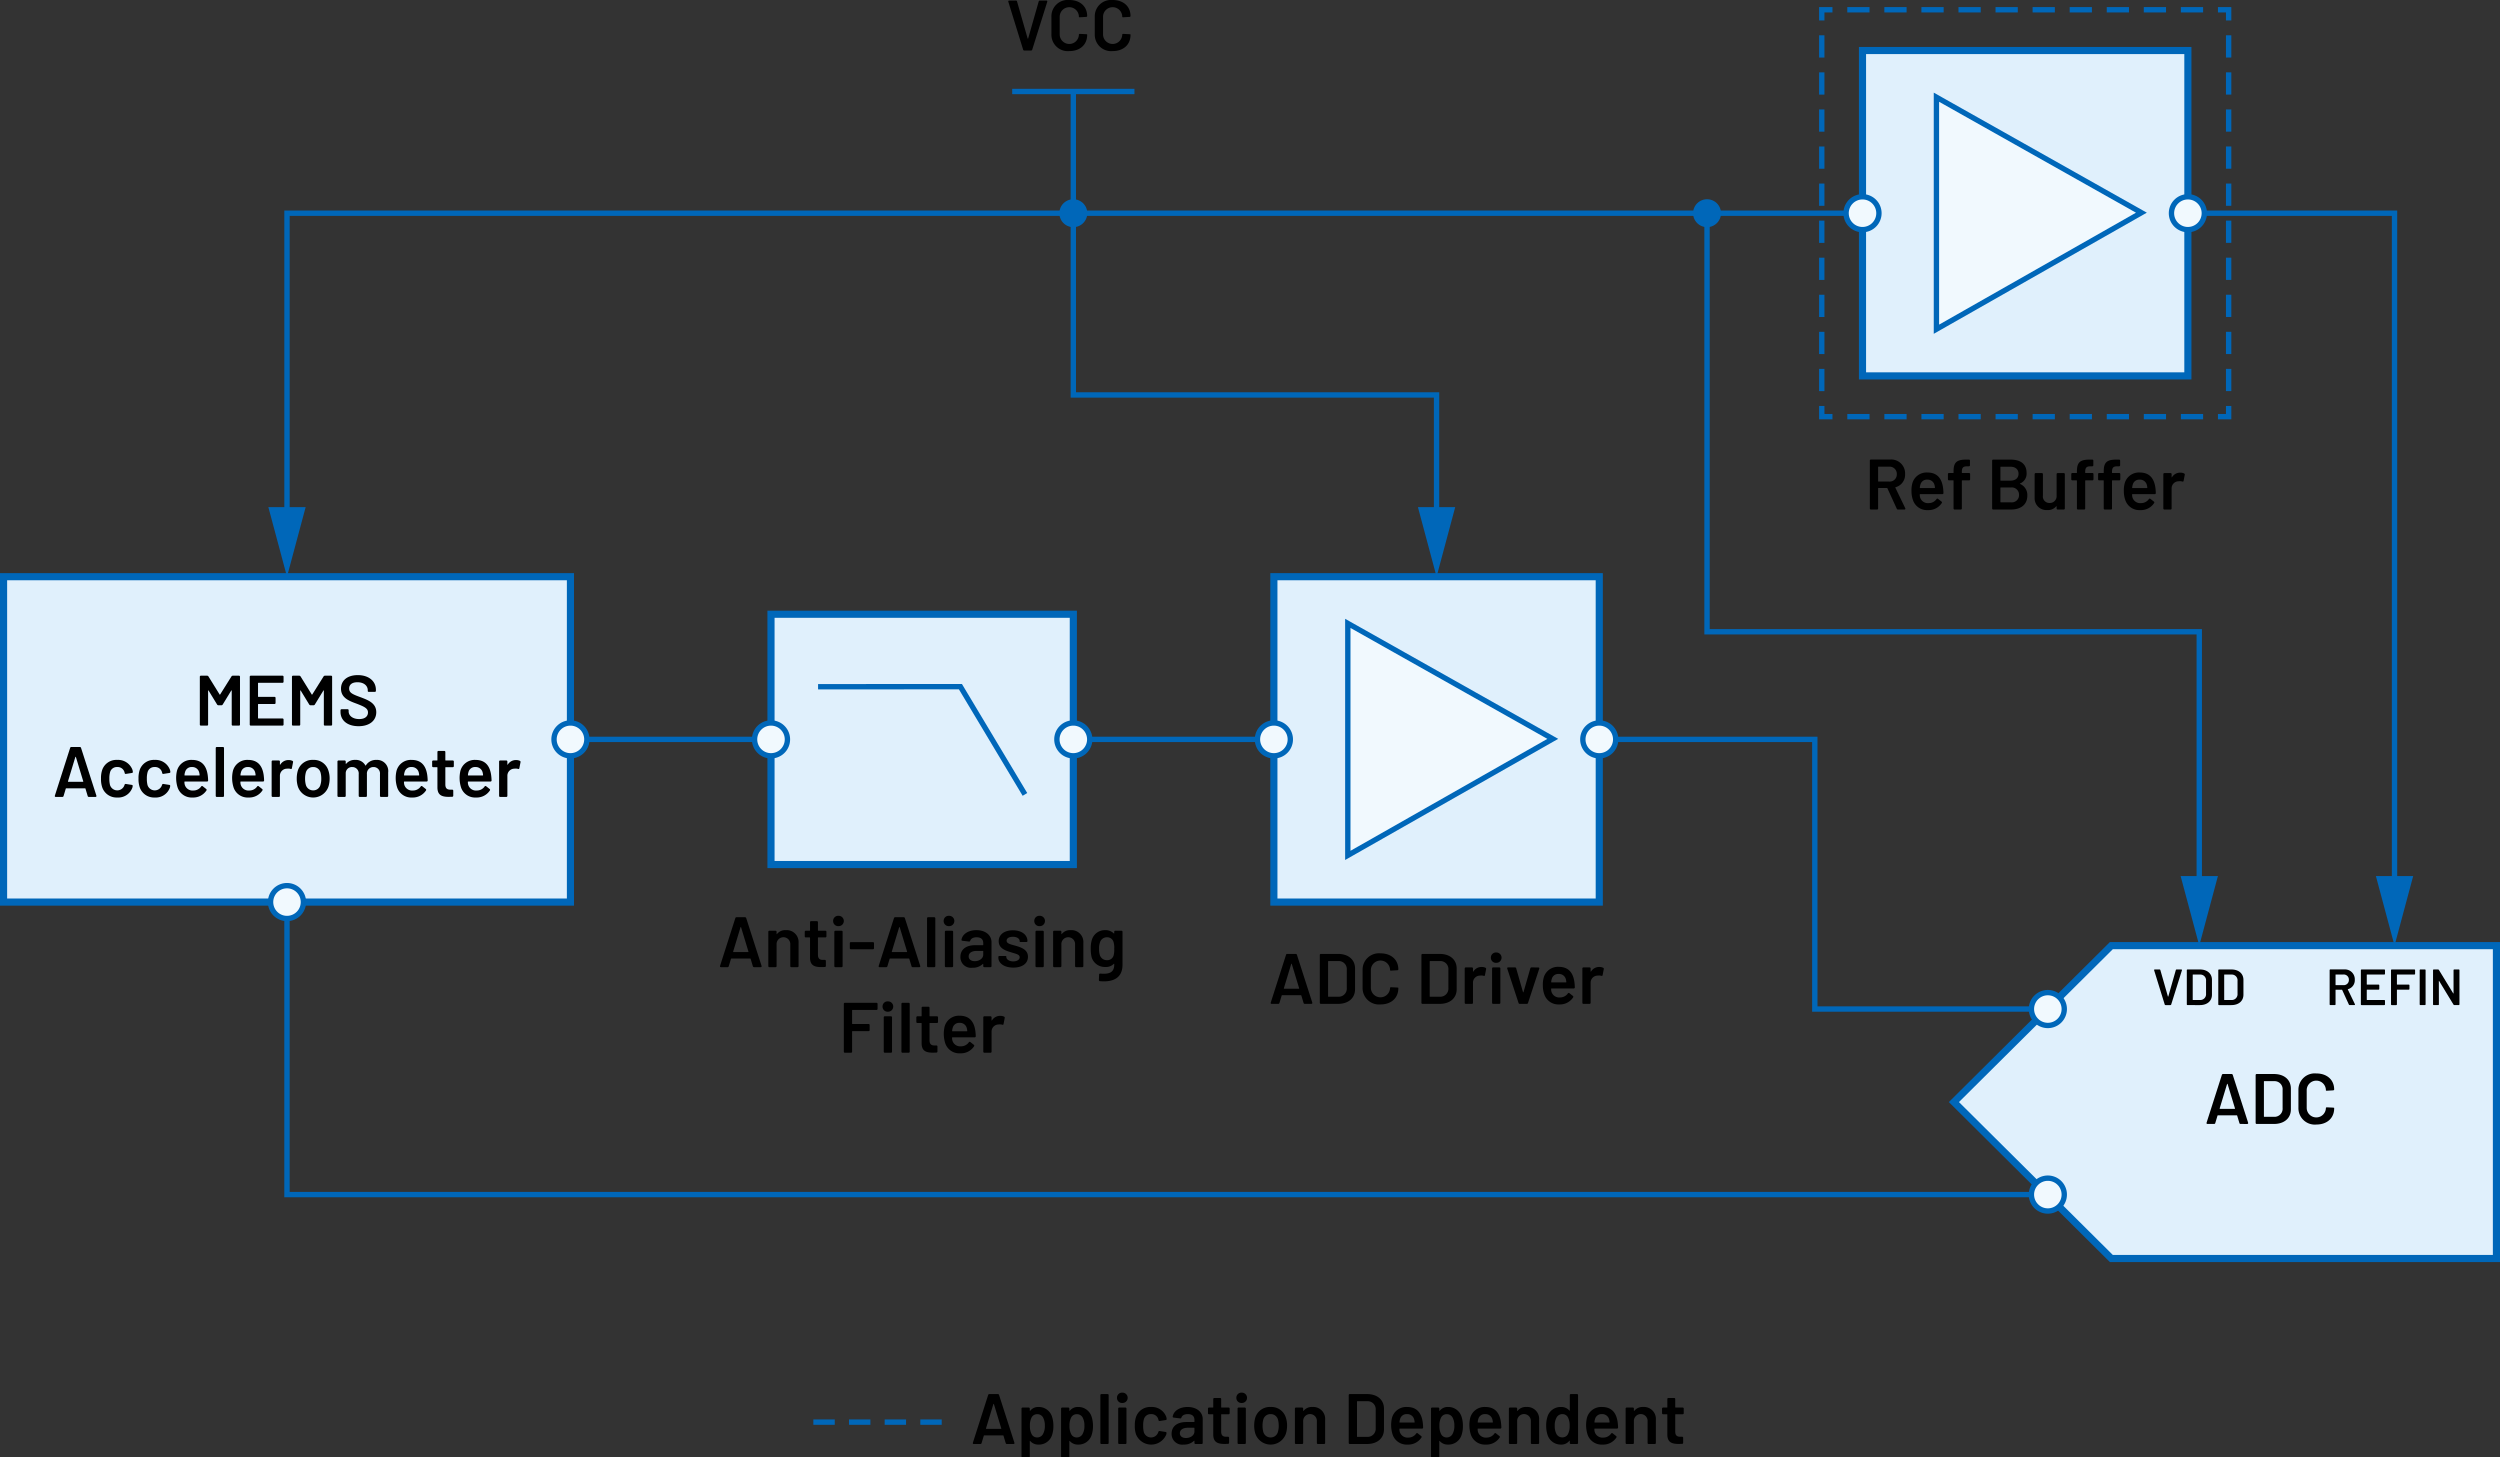 <svg id="ebc481dc-73ca-4ab9-9cc2-cf26f3dbc5d8" data-name="Layer 1" xmlns="http://www.w3.org/2000/svg" width="490.836" height="286.155" viewBox="0 0 490.836 286.155"><rect x="0" y="0" width="490.836" height="286.155" fill="#333333" stroke="none"/><polyline points="470.129 174.497 470.129 41.86 429.559 41.86" fill="none" stroke="#0067b9" stroke-miterlimit="14.3" stroke-width="1.05"/><polygon points="473.79 172.001 470.129 185.66 466.468 172.001 473.79 172.001" fill="#0067b9"/><polyline points="431.791 174.497 431.791 124.039 335.149 124.039 335.149 41.86" fill="none" stroke="#0067b9" stroke-miterlimit="14.3" stroke-width="1.05"/><polygon points="435.452 172.001 431.791 185.66 428.131 172.001 435.452 172.001" fill="#0067b9"/><polyline points="282.048 102.062 282.048 77.542 210.729 77.542 210.729 17.962" fill="none" stroke="#0067b9" stroke-miterlimit="14.3" stroke-width="1.05"/><polygon points="285.708 99.566 282.048 113.225 278.387 99.566 285.708 99.566" fill="#0067b9"/><polyline points="362.451 41.86 56.348 41.86 56.348 102.062" fill="none" stroke="#0067b9" stroke-miterlimit="14.3" stroke-width="1.05"/><polygon points="52.687 99.566 56.348 113.225 60.009 99.566 52.687 99.566" fill="#0067b9"/><line x1="250.106" y1="145.167" x2="213.953" y2="145.167" fill="none" stroke="#0067b9" stroke-miterlimit="14.3" stroke-width="1.05"/><line x1="222.729" y1="17.962" x2="198.729" y2="17.962" fill="none" stroke="#0067b9" stroke-miterlimit="14.3" stroke-width="1.05"/><line x1="149.373" y1="145.167" x2="113.219" y2="145.167" fill="none" stroke="#0067b9" stroke-miterlimit="14.3" stroke-width="1.05"/><path d="M147.812,191.689l-.434-1.443a.09.09,0,0,0-.098-.069h-3.67a.09.09,0,0,0-.098.069l-.434,1.443a.241.241,0,0,1-.252.182h-1.274c-.154,0-.224-.098-.182-.252l2.998-9.371a.241.241,0,0,1,.252-.182H146.257a.241.241,0,0,1,.252.182l3.012,9.371c.042.154-.028.252-.182.252h-1.275A.241.241,0,0,1,147.812,191.689Zm-3.796-2.788h2.857c.056,0,.084-.027.07-.098l-1.443-4.763c-.028-.07-.084-.07-.112,0l-1.443,4.763C143.932,188.874,143.96,188.901,144.016,188.901Z" transform="translate(0 -1.982)"/><path d="M156.785,187.108v4.539a.206.206,0,0,1-.224.224h-1.177a.206.206,0,0,1-.224-.224v-4.202a1.348,1.348,0,1,0-2.689-.015v4.217a.206.206,0,0,1-.224.224h-1.176a.206.206,0,0,1-.224-.224v-6.71a.206.206,0,0,1,.224-.224h1.176a.206.206,0,0,1,.224.224v.378c0,.07.042.099.084.042a2.05,2.05,0,0,1,1.723-.756A2.339,2.339,0,0,1,156.785,187.108Z" transform="translate(0 -1.982)"/><path d="M162.034,186.03h-1.359a.074.074,0,0,0-.084.084v3.306c0,.729.308,1.022.967,1.022h.364a.206.206,0,0,1,.224.225v.938a.217.217,0,0,1-.224.238c-.224,0-.448.014-.672.014-1.345,0-2.199-.336-2.213-1.821v-3.922a.081.081,0,0,0-.084-.084h-.729a.206.206,0,0,1-.224-.225v-.868a.206.206,0,0,1,.224-.224h.729a.074.074,0,0,0,.084-.084v-1.569a.206.206,0,0,1,.224-.224h1.106a.206.206,0,0,1,.224.224v1.569a.081.081,0,0,0,.084.084h1.359a.206.206,0,0,1,.224.224v.868A.206.206,0,0,1,162.034,186.03Z" transform="translate(0 -1.982)"/><path d="M163.572,182.794a.99.99,0,0,1,1.051-1.008,1.016,1.016,0,1,1,0,2.031A.994.994,0,0,1,163.572,182.794Zm.238,8.854v-6.71a.206.206,0,0,1,.224-.224h1.177a.206.206,0,0,1,.224.224v6.71a.206.206,0,0,1-.224.224H164.034A.206.206,0,0,1,163.81,191.647Z" transform="translate(0 -1.982)"/><path d="M166.848,188.131v-.952a.206.206,0,0,1,.224-.224h4.3a.206.206,0,0,1,.224.224v.952a.206.206,0,0,1-.224.225h-4.3A.206.206,0,0,1,166.848,188.131Z" transform="translate(0 -1.982)"/><path d="M178.961,191.689l-.434-1.443a.09.09,0,0,0-.098-.069h-3.67a.09.09,0,0,0-.098.069l-.434,1.443a.241.241,0,0,1-.252.182h-1.274c-.154,0-.224-.098-.182-.252l2.998-9.371a.241.241,0,0,1,.252-.182h1.639a.241.241,0,0,1,.252.182l3.012,9.371c.042.154-.028.252-.182.252H179.213A.241.241,0,0,1,178.961,191.689Zm-3.796-2.788h2.857c.056,0,.084-.027.07-.098l-1.443-4.763c-.028-.07-.084-.07-.112,0l-1.443,4.763C175.081,188.874,175.109,188.901,175.165,188.901Z" transform="translate(0 -1.982)"/><path d="M182.009,191.647V182.29a.206.206,0,0,1,.224-.224h1.177a.206.206,0,0,1,.224.224v9.357a.206.206,0,0,1-.224.224h-1.177A.206.206,0,0,1,182.009,191.647Z" transform="translate(0 -1.982)"/><path d="M185.272,182.794a.99.99,0,0,1,1.051-1.008,1.016,1.016,0,1,1,0,2.031A.994.994,0,0,1,185.272,182.794Zm.238,8.854v-6.71a.206.206,0,0,1,.224-.224h1.177a.206.206,0,0,1,.224.224v6.71a.206.206,0,0,1-.224.224H185.734A.206.206,0,0,1,185.51,191.647Z" transform="translate(0 -1.982)"/><path d="M194.669,186.982v4.665a.206.206,0,0,1-.224.224h-1.176a.206.206,0,0,1-.224-.224v-.351c0-.07-.042-.084-.098-.042a2.801,2.801,0,0,1-2.017.729,2.078,2.078,0,0,1-2.367-2.115c0-1.442,1.05-2.312,2.914-2.312h1.485a.074.074,0,0,0,.084-.084v-.322c0-.714-.42-1.148-1.303-1.148-.672,0-1.107.252-1.247.658-.042.141-.112.196-.252.183l-1.261-.154c-.14-.014-.224-.084-.21-.182.168-1.107,1.317-1.905,2.928-1.905C193.506,184.602,194.669,185.61,194.669,186.982Zm-1.625,2.424v-.645a.074.074,0,0,0-.084-.084H191.797c-.98,0-1.611.378-1.611,1.078,0,.616.519.938,1.191.938C192.259,190.694,193.044,190.177,193.044,189.406Z" transform="translate(0 -1.982)"/><path d="M196.009,189.966v-.069a.206.206,0,0,1,.224-.225h1.121c.14,0,.224.042.224.099v.098c0,.462.546.868,1.358.868.756,0,1.261-.35,1.261-.812,0-.588-.826-.686-1.751-.994-1.121-.336-2.367-.784-2.367-2.157,0-1.331,1.135-2.143,2.788-2.143,1.723,0,2.857.882,2.857,2.129,0,.098-.084.168-.224.168H200.422c-.14,0-.224-.028-.224-.084v-.084c0-.463-.49-.854-1.331-.854-.714,0-1.233.266-1.233.77,0,.574.785.714,1.723.98,1.163.336,2.465.771,2.465,2.171,0,1.345-1.148,2.129-2.872,2.129C197.158,191.955,196.009,191.101,196.009,189.966Z" transform="translate(0 -1.982)"/><path d="M203.065,182.794a.99.99,0,0,1,1.051-1.008,1.016,1.016,0,1,1,0,2.031A.994.994,0,0,1,203.065,182.794Zm.238,8.854v-6.71a.206.206,0,0,1,.224-.224h1.177a.206.206,0,0,1,.224.224v6.71a.206.206,0,0,1-.224.224h-1.177A.206.206,0,0,1,203.303,191.647Z" transform="translate(0 -1.982)"/><path d="M212.7,187.108v4.539a.206.206,0,0,1-.224.224h-1.177a.206.206,0,0,1-.224-.224v-4.202a1.348,1.348,0,1,0-2.689-.015v4.217a.206.206,0,0,1-.224.224h-1.176a.206.206,0,0,1-.224-.224v-6.71a.206.206,0,0,1,.224-.224h1.176a.206.206,0,0,1,.224.224v.378c0,.07.042.099.084.042a2.05,2.05,0,0,1,1.723-.756A2.339,2.339,0,0,1,212.7,187.108Z" transform="translate(0 -1.982)"/><path d="M218.985,184.714h1.177a.206.206,0,0,1,.224.224v6.458c0,2.857-2.213,3.432-4.44,3.222-.14-.015-.196-.099-.196-.253l.042-1.036c0-.14.098-.21.252-.196,1.807.154,2.718-.252,2.718-1.778v-.085c0-.069-.042-.098-.098-.042a2.107,2.107,0,0,1-1.611.603,2.7,2.7,0,0,1-2.717-1.877,6.483,6.483,0,0,1-.182-1.694,5.379,5.379,0,0,1,.224-1.779,2.649,2.649,0,0,1,2.577-1.877,2.296,2.296,0,0,1,1.709.63c.056.057.098.028.098-.042v-.252A.206.206,0,0,1,218.985,184.714Zm-.224,3.529a3.685,3.685,0,0,0-.112-1.219,1.291,1.291,0,0,0-1.331-1.022,1.395,1.395,0,0,0-1.359,1.022,3.266,3.266,0,0,0-.168,1.233,3.66,3.66,0,0,0,.14,1.218,1.421,1.421,0,0,0,1.401,1.023,1.284,1.284,0,0,0,1.331-1.009A4.445,4.445,0,0,0,218.761,188.243Z" transform="translate(0 -1.982)"/><path d="M172.073,200.267h-4.692a.074.074,0,0,0-.084.084v2.592a.081.081,0,0,0,.084.084h3.138a.206.206,0,0,1,.224.224v.953a.206.206,0,0,1-.224.224h-3.138a.081.081,0,0,0-.084.084v3.937a.206.206,0,0,1-.224.224h-1.177a.206.206,0,0,1-.224-.224v-9.357a.206.206,0,0,1,.224-.224h6.177a.206.206,0,0,1,.224.224v.952A.206.206,0,0,1,172.073,200.267Z" transform="translate(0 -1.982)"/><path d="M173.273,199.594a.99.99,0,0,1,1.051-1.008,1.016,1.016,0,1,1,0,2.031A.994.994,0,0,1,173.273,199.594Zm.238,8.854v-6.71a.206.206,0,0,1,.224-.224h1.177a.206.206,0,0,1,.224.224v6.71a.206.206,0,0,1-.224.224h-1.177A.206.206,0,0,1,173.511,208.447Z" transform="translate(0 -1.982)"/><path d="M176.983,208.447v-9.357a.206.206,0,0,1,.224-.224h1.177a.206.206,0,0,1,.224.224v9.357a.206.206,0,0,1-.224.224h-1.177A.206.206,0,0,1,176.983,208.447Z" transform="translate(0 -1.982)"/><path d="M183.943,202.83H182.584a.074.074,0,0,0-.084.084v3.306c0,.729.308,1.022.967,1.022h.364a.206.206,0,0,1,.224.225v.938a.217.217,0,0,1-.224.238c-.224,0-.448.014-.672.014-1.345,0-2.199-.336-2.213-1.821v-3.922a.081.081,0,0,0-.084-.084h-.729a.206.206,0,0,1-.224-.225v-.868a.206.206,0,0,1,.224-.224h.729a.074.074,0,0,0,.084-.084v-1.569a.206.206,0,0,1,.224-.224H182.276a.206.206,0,0,1,.224.224v1.569a.081.081,0,0,0,.084.084H183.943a.206.206,0,0,1,.224.224v.868A.206.206,0,0,1,183.943,202.83Z" transform="translate(0 -1.982)"/><path d="M190.202,206.64a.197.197,0,0,1,.308-.069l.672.532a.21.21,0,0,1,.056.308,3.089,3.089,0,0,1-2.718,1.373,2.903,2.903,0,0,1-2.941-1.989,6.188,6.188,0,0,1-.126-3.222,2.899,2.899,0,0,1,2.956-2.171c1.877,0,2.788,1.093,3.068,2.871a9.527,9.527,0,0,1,.098,1.148.206.206,0,0,1-.224.225h-4.342a.074.074,0,0,0-.084.084,1.877,1.877,0,0,0,.084.616,1.587,1.587,0,0,0,1.667,1.064A1.861,1.861,0,0,0,190.202,206.64Zm-3.152-2.857a2.219,2.219,0,0,0-.112.589c-.014.056.014.084.07.084h2.815a.075.075,0,0,0,.084-.084,3.156,3.156,0,0,0-.084-.505,1.381,1.381,0,0,0-1.429-1.064A1.296,1.296,0,0,0,187.05,203.782Z" transform="translate(0 -1.982)"/><path d="M197.131,201.583a.231.231,0,0,1,.126.28l-.224,1.163c-.028.153-.112.182-.266.14a1.657,1.657,0,0,0-.714-.042,1.376,1.376,0,0,0-1.373,1.415v3.908a.206.206,0,0,1-.224.224h-1.176a.206.206,0,0,1-.224-.224v-6.71a.206.206,0,0,1,.224-.224h1.176a.206.206,0,0,1,.224.224v.546c0,.07.042.099.084.028a1.865,1.865,0,0,1,1.625-.882A1.682,1.682,0,0,1,197.131,201.583Z" transform="translate(0 -1.982)"/><path d="M255.935,198.892l-.434-1.442a.09.09,0,0,0-.098-.07H251.733a.09.09,0,0,0-.098.07l-.434,1.442a.243.243,0,0,1-.252.183h-1.274c-.154,0-.224-.099-.182-.252l2.998-9.371a.242.242,0,0,1,.252-.183h1.639a.242.242,0,0,1,.252.183l3.012,9.371c.042.153-.028.252-.182.252h-1.275A.242.242,0,0,1,255.935,198.892Zm-3.796-2.787h2.857c.056,0,.084-.028.07-.099l-1.442-4.762c-.028-.07-.084-.07-.112,0l-1.443,4.762C252.055,196.076,252.083,196.104,252.139,196.104Z" transform="translate(0 -1.982)"/><path d="M259.124,198.85v-9.356a.206.206,0,0,1,.224-.225h3.362c2.017,0,3.334,1.121,3.334,2.872v4.062c0,1.751-1.317,2.872-3.334,2.872h-3.362A.206.206,0,0,1,259.124,198.85Zm1.709-1.177h1.947a1.589,1.589,0,0,0,1.639-1.723v-3.544a1.582,1.582,0,0,0-1.653-1.736h-1.933a.074.074,0,0,0-.084.084v6.835A.074.074,0,0,0,260.833,197.673Z" transform="translate(0 -1.982)"/><path d="M267.524,195.895v-3.46a3.208,3.208,0,0,1,3.516-3.278c2.101,0,3.502,1.261,3.502,3.152,0,.098-.07.154-.21.168l-1.191.07c-.14.014-.224-.028-.224-.07v-.084a1.885,1.885,0,0,0-3.768,0v3.571a1.885,1.885,0,0,0,3.768,0c0-.098.084-.168.224-.153l1.177.056c.14.014.224.028.224.07v.069c0,1.92-1.401,3.181-3.502,3.181A3.218,3.218,0,0,1,267.524,195.895Z" transform="translate(0 -1.982)"/><path d="M279.074,198.85v-9.356a.206.206,0,0,1,.224-.225h3.362c2.017,0,3.334,1.121,3.334,2.872v4.062c0,1.751-1.317,2.872-3.334,2.872H279.298A.206.206,0,0,1,279.074,198.85Zm1.709-1.177h1.947a1.589,1.589,0,0,0,1.639-1.723v-3.544a1.582,1.582,0,0,0-1.653-1.736h-1.933a.074.074,0,0,0-.084.084v6.835A.074.074,0,0,0,280.783,197.673Z" transform="translate(0 -1.982)"/><path d="M291.648,191.986a.231.231,0,0,1,.126.28l-.224,1.162c-.028.154-.112.183-.266.141a1.642,1.642,0,0,0-.714-.042,1.376,1.376,0,0,0-1.373,1.414v3.908a.206.206,0,0,1-.224.225H287.796a.206.206,0,0,1-.224-.225v-6.709a.206.206,0,0,1,.224-.225h1.176a.206.206,0,0,1,.224.225v.546c0,.07.042.098.084.028a1.864,1.864,0,0,1,1.625-.883A1.68,1.68,0,0,1,291.648,191.986Z" transform="translate(0 -1.982)"/><path d="M292.709,189.997a.991.991,0,0,1,1.051-1.009,1.016,1.016,0,1,1,0,2.031A.993.993,0,0,1,292.709,189.997Zm.238,8.853v-6.709a.206.206,0,0,1,.224-.225h1.177a.206.206,0,0,1,.224.225v6.709a.206.206,0,0,1-.224.225H293.171A.206.206,0,0,1,292.947,198.85Z" transform="translate(0 -1.982)"/><path d="M298.142,198.892l-2.213-6.724c-.056-.168.028-.252.182-.252h1.317a.241.241,0,0,1,.252.183l1.331,4.65c.028.069.084.069.112,0l1.331-4.637a.239.239,0,0,1,.252-.196l1.316.014c.154,0,.238.099.182.253l-2.199,6.709a.242.242,0,0,1-.252.183h-1.359A.242.242,0,0,1,298.142,198.892Z" transform="translate(0 -1.982)"/><path d="M307.818,197.043a.197.197,0,0,1,.308-.07l.672.532a.211.211,0,0,1,.056.309,3.091,3.091,0,0,1-2.718,1.373,2.903,2.903,0,0,1-2.941-1.989,5.136,5.136,0,0,1-.28-1.737,5.084,5.084,0,0,1,.154-1.484,2.899,2.899,0,0,1,2.956-2.172c1.877,0,2.788,1.093,3.068,2.872a9.494,9.494,0,0,1,.098,1.148.207.207,0,0,1-.224.225h-4.342a.074.074,0,0,0-.084.084,1.878,1.878,0,0,0,.084.616,1.587,1.587,0,0,0,1.667,1.064A1.863,1.863,0,0,0,307.818,197.043Zm-3.152-2.857a2.212,2.212,0,0,0-.112.588c-.014.057.014.084.07.084h2.815a.074.074,0,0,0,.084-.084,3.141,3.141,0,0,0-.084-.504,1.38,1.38,0,0,0-1.429-1.064A1.295,1.295,0,0,0,304.666,194.186Z" transform="translate(0 -1.982)"/><path d="M314.748,191.986a.231.231,0,0,1,.126.28l-.224,1.162c-.028.154-.112.183-.266.141a1.642,1.642,0,0,0-.714-.042,1.376,1.376,0,0,0-1.373,1.414v3.908a.206.206,0,0,1-.224.225h-1.176a.206.206,0,0,1-.224-.225v-6.709a.206.206,0,0,1,.224-.225h1.176a.206.206,0,0,1,.224.225v.546c0,.07.042.098.084.028a1.864,1.864,0,0,1,1.625-.883A1.68,1.68,0,0,1,314.748,191.986Z" transform="translate(0 -1.982)"/><path d="M200.873,11.718l-2.899-9.371c-.042-.153.028-.252.182-.252h1.274a.229.229,0,0,1,.252.183l2.073,7.241c.028.07.084.07.112,0L203.927,2.291a.243.243,0,0,1,.252-.196h1.247c.154,0,.224.099.182.252l-2.941,9.371a.242.242,0,0,1-.252.183h-1.289A.242.242,0,0,1,200.873,11.718Z" transform="translate(0 -1.982)"/><path d="M206.43,8.721v-3.46a3.207,3.207,0,0,1,3.516-3.278c2.101,0,3.502,1.261,3.502,3.152,0,.098-.07.154-.21.168l-1.191.07c-.14.014-.224-.028-.224-.07v-.084a1.885,1.885,0,0,0-3.768,0V8.79a1.885,1.885,0,0,0,3.768,0c0-.098.084-.168.224-.153l1.177.056c.14.014.224.028.224.07V8.832c0,1.92-1.401,3.181-3.502,3.181A3.218,3.218,0,0,1,206.43,8.721Z" transform="translate(0 -1.982)"/><path d="M214.942,8.721v-3.46a3.207,3.207,0,0,1,3.516-3.278c2.101,0,3.502,1.261,3.502,3.152,0,.098-.07.154-.21.168l-1.191.07c-.14.014-.224-.028-.224-.07v-.084a1.885,1.885,0,0,0-3.768,0V8.79a1.885,1.885,0,0,0,3.768,0c0-.098.084-.168.224-.153l1.177.056c.14.014.224.028.224.07V8.832c0,1.92-1.401,3.181-3.502,3.181A3.218,3.218,0,0,1,214.942,8.721Z" transform="translate(0 -1.982)"/><rect x="151.373" y="120.596" width="59.357" height="49.143" fill="#e0f0fc" stroke="#0067b9" stroke-width="1.4"/><polyline points="161.14 134.829 188.565 134.816 200.962 155.519" fill="none" stroke="#0067b9" stroke-linecap="square" stroke-miterlimit="10" stroke-width="1.05"/><path d="M207.506,147.15h0a3.224,3.224,0,1,1,3.222,3.224,3.223,3.223,0,0,1-3.222-3.224Z" transform="translate(0 -1.982)" fill="#f1f9fe" stroke="#0067b9" stroke-miterlimit="14.3" stroke-width="1.05"/><path d="M148.151,147.15h0a3.224,3.224,0,1,1,3.222,3.224,3.223,3.223,0,0,1-3.222-3.224Z" transform="translate(0 -1.982)" fill="#f1f9fe" stroke="#0067b9" stroke-miterlimit="14.3" stroke-width="1.05"/><polygon points="383.619 216.374 414.53 185.66 490.136 185.66 490.136 247.088 414.53 247.088 383.619 216.374" fill="#e0f0fc" stroke="#0067b9" stroke-miterlimit="14.3" stroke-width="1.4" fill-rule="evenodd"/><path d="M439.671,222.473l-.434-1.443a.09.09,0,0,0-.098-.07h-3.67a.09.09,0,0,0-.098.07l-.434,1.443a.241.241,0,0,1-.252.182h-1.274c-.154,0-.224-.098-.182-.252l2.998-9.371a.242.242,0,0,1,.252-.183h1.639a.242.242,0,0,1,.252.183l3.012,9.371c.042.154-.028.252-.182.252H439.923A.241.241,0,0,1,439.671,222.473Zm-3.796-2.788h2.857c.056,0,.084-.028.07-.098l-1.443-4.763c-.028-.07-.084-.07-.112,0l-1.443,4.763C435.791,219.656,435.819,219.685,435.875,219.685Z" transform="translate(0 -1.982)"/><path d="M442.859,222.431v-9.357a.206.206,0,0,1,.224-.225h3.362c2.017,0,3.334,1.121,3.334,2.872v4.062c0,1.751-1.317,2.871-3.334,2.871h-3.362A.206.206,0,0,1,442.859,222.431Zm1.709-1.177h1.947a1.59,1.59,0,0,0,1.639-1.724v-3.544a1.582,1.582,0,0,0-1.653-1.736h-1.933a.074.074,0,0,0-.084.084v6.836A.074.074,0,0,0,444.568,221.254Z" transform="translate(0 -1.982)"/><path d="M451.26,219.475v-3.46a3.207,3.207,0,0,1,3.516-3.277c2.101,0,3.502,1.261,3.502,3.151,0,.098-.07.154-.21.168l-1.191.07c-.14.014-.224-.028-.224-.07v-.084a1.885,1.885,0,0,0-3.768,0v3.572a1.885,1.885,0,0,0,3.768,0c0-.099.084-.168.224-.154l1.177.056c.14.015.224.028.224.07v.07c0,1.919-1.401,3.18-3.502,3.18A3.218,3.218,0,0,1,451.26,219.475Z" transform="translate(0 -1.982)"/><path d="M425.005,199.188l-2.069-6.687c-.03-.109.02-.18.13-.18h.909a.164.164,0,0,1,.18.13l1.479,5.167c.02.05.06.05.08,0l1.469-5.157a.173.173,0,0,1,.18-.14h.89c.11,0,.16.07.13.18l-2.099,6.687a.173.173,0,0,1-.18.13h-.919A.172.172,0,0,1,425.005,199.188Z" transform="translate(0 -1.982)"/><path d="M429.346,199.157v-6.676a.147.147,0,0,1,.16-.16h2.398c1.439,0,2.379.8,2.379,2.049v2.898c0,1.249-.939,2.049-2.379,2.049H429.506A.147.147,0,0,1,429.346,199.157Zm1.219-.839h1.39a1.134,1.134,0,0,0,1.169-1.229v-2.529a1.129,1.129,0,0,0-1.179-1.239h-1.379a.053.053,0,0,0-.06.061v4.877A.053.053,0,0,0,430.565,198.318Z" transform="translate(0 -1.982)"/><path d="M435.526,199.157v-6.676a.147.147,0,0,1,.16-.16h2.398c1.439,0,2.379.8,2.379,2.049v2.898c0,1.249-.939,2.049-2.379,2.049h-2.398A.147.147,0,0,1,435.526,199.157Zm1.219-.839h1.39a1.134,1.134,0,0,0,1.169-1.229v-2.529a1.129,1.129,0,0,0-1.179-1.239h-1.379a.053.053,0,0,0-.06.061v4.877A.053.053,0,0,0,436.745,198.318Z" transform="translate(0 -1.982)"/><path d="M461.157,199.196l-1.309-2.858a.067.067,0,0,0-.07-.04H458.608a.058.058,0,0,0-.06.061v2.798a.147.147,0,0,1-.16.16h-.839a.147.147,0,0,1-.16-.16v-6.687a.147.147,0,0,1,.16-.159h2.708a1.944,1.944,0,0,1,2.069,2.039,1.807,1.807,0,0,1-1.33,1.839.05.05,0,0,0-.03.08l1.379,2.858c.05.109,0,.189-.12.189h-.879A.183.183,0,0,1,461.157,199.196Zm-2.608-5.826v1.969a.053.053,0,0,0,.06.06h1.489a.997.997,0,0,0,1.069-1.029,1.01,1.01,0,0,0-1.069-1.06H458.608A.053.053,0,0,0,458.548,193.37Z" transform="translate(0 -1.982)"/><path d="M468.096,193.319h-3.358a.053.053,0,0,0-.06.061v1.849a.058.058,0,0,0,.06.061h2.239a.147.147,0,0,1,.16.159v.68a.147.147,0,0,1-.16.16h-2.239a.057.057,0,0,0-.06.06v1.909a.058.058,0,0,0,.06.061h3.358a.146.146,0,0,1,.16.159v.68a.147.147,0,0,1-.16.16h-4.417a.147.147,0,0,1-.16-.16v-6.676a.147.147,0,0,1,.16-.16h4.417a.147.147,0,0,1,.16.16v.68A.146.146,0,0,1,468.096,193.319Z" transform="translate(0 -1.982)"/><path d="M474.006,193.319h-3.348a.053.053,0,0,0-.06.061v1.849a.058.058,0,0,0,.06.061h2.239a.147.147,0,0,1,.16.159v.68a.147.147,0,0,1-.16.16h-2.239a.057.057,0,0,0-.06.06v2.809a.147.147,0,0,1-.16.16h-.839a.147.147,0,0,1-.16-.16v-6.676a.147.147,0,0,1,.16-.16H474.006a.147.147,0,0,1,.16.16v.68A.147.147,0,0,1,474.006,193.319Z" transform="translate(0 -1.982)"/><path d="M475.068,199.156v-6.676a.147.147,0,0,1,.16-.16h.839a.147.147,0,0,1,.16.16v6.676a.147.147,0,0,1-.16.16h-.839A.147.147,0,0,1,475.068,199.156Z" transform="translate(0 -1.982)"/><path d="M477.689,199.156v-6.676a.147.147,0,0,1,.16-.16h.799a.23.23,0,0,1,.2.11l2.798,4.577c.03.05.07.04.07-.021v-4.507a.147.147,0,0,1,.16-.16h.839a.147.147,0,0,1,.16.16v6.676a.147.147,0,0,1-.16.16h-.819a.23.23,0,0,1-.2-.11l-2.798-4.607c-.03-.05-.07-.04-.07.021l.01,4.537a.143.143,0,0,1-.16.16h-.83A.147.147,0,0,1,477.689,199.156Z" transform="translate(0 -1.982)"/><path d="M372.397,101.854l-1.835-4.006a.095.095,0,0,0-.099-.056h-1.639a.081.081,0,0,0-.084.084v3.922a.206.206,0,0,1-.225.224H367.34a.206.206,0,0,1-.225-.224V92.426a.206.206,0,0,1,.225-.224h3.796a2.724,2.724,0,0,1,2.899,2.857,2.532,2.532,0,0,1-1.863,2.578.07.07,0,0,0-.042.112l1.934,4.006c.069.154,0,.266-.169.266h-1.232A.256.256,0,0,1,372.397,101.854ZM368.74,93.687v2.759a.074.074,0,0,0,.084.084h2.087a1.398,1.398,0,0,0,1.499-1.442,1.415,1.415,0,0,0-1.499-1.485h-2.087A.074.074,0,0,0,368.74,93.687Z" transform="translate(0 -1.982)"/><path d="M380.194,99.99a.197.197,0,0,1,.308-.07l.673.532a.21.21,0,0,1,.056.308,3.09,3.09,0,0,1-2.718,1.373,2.903,2.903,0,0,1-2.941-1.989,5.145,5.145,0,0,1-.28-1.737,5.085,5.085,0,0,1,.154-1.485,2.9,2.9,0,0,1,2.956-2.171c1.877,0,2.787,1.093,3.067,2.872a9.509,9.509,0,0,1,.098,1.148.206.206,0,0,1-.224.225h-4.343a.074.074,0,0,0-.084.084,1.878,1.878,0,0,0,.084.616,1.588,1.588,0,0,0,1.667,1.064A1.864,1.864,0,0,0,380.194,99.99Zm-3.152-2.857a2.234,2.234,0,0,0-.112.588c-.014.056.015.084.07.084h2.815a.074.074,0,0,0,.084-.084,3.048,3.048,0,0,0-.084-.504,1.38,1.38,0,0,0-1.429-1.064A1.295,1.295,0,0,0,377.042,97.133Z" transform="translate(0 -1.982)"/><path d="M386.802,95.074v.995a.206.206,0,0,1-.225.224h-1.316a.081.081,0,0,0-.084.084v5.421a.206.206,0,0,1-.225.224h-1.176a.206.206,0,0,1-.225-.224v-5.421a.074.074,0,0,0-.084-.084h-.799a.206.206,0,0,1-.224-.224v-.995a.206.206,0,0,1,.224-.224h.799a.074.074,0,0,0,.084-.084v-.238c0-1.779.616-2.325,2.563-2.311h.435a.206.206,0,0,1,.224.224v.868a.206.206,0,0,1-.224.224h-.309c-.812,0-1.064.266-1.064,1.107v.126a.074.074,0,0,0,.084.084h1.316A.206.206,0,0,1,386.802,95.074Z" transform="translate(0 -1.982)"/><path d="M396.63,97.007a2.349,2.349,0,0,1,1.401,2.297c0,1.835-1.387,2.717-3.208,2.717h-3.474a.206.206,0,0,1-.225-.224V92.44a.206.206,0,0,1,.225-.224h3.361c1.976,0,3.18.826,3.18,2.647A2.064,2.064,0,0,1,396.63,96.895C396.56,96.923,396.56,96.979,396.63,97.007Zm-3.88-3.306v2.563a.075.075,0,0,0,.084.084h1.877c.995,0,1.597-.504,1.597-1.345,0-.855-.602-1.387-1.597-1.387h-1.877A.074.074,0,0,0,392.75,93.701Zm3.656,5.449a1.421,1.421,0,0,0-1.611-1.457H392.834a.081.081,0,0,0-.084.084v2.745a.075.075,0,0,0,.084.084h1.989A1.413,1.413,0,0,0,396.406,99.15Z" transform="translate(0 -1.982)"/><path d="M404.008,94.864H405.17a.206.206,0,0,1,.225.224v6.709a.206.206,0,0,1-.225.224h-1.162a.206.206,0,0,1-.225-.224v-.364c0-.07-.056-.098-.098-.028a2.042,2.042,0,0,1-1.709.714,2.306,2.306,0,0,1-2.508-2.367V95.088a.206.206,0,0,1,.225-.224h1.177a.206.206,0,0,1,.224.224V99.29a1.27,1.27,0,0,0,1.303,1.443A1.331,1.331,0,0,0,403.783,99.29V95.088A.206.206,0,0,1,404.008,94.864Z" transform="translate(0 -1.982)"/><path d="M411.022,95.074v.995a.206.206,0,0,1-.225.224h-1.316a.081.081,0,0,0-.084.084v5.421a.206.206,0,0,1-.224.224h-1.177a.206.206,0,0,1-.225-.224v-5.421a.074.074,0,0,0-.084-.084h-.799a.206.206,0,0,1-.224-.224v-.995a.206.206,0,0,1,.224-.224h.799a.074.074,0,0,0,.084-.084v-.238c0-1.779.616-2.325,2.563-2.311h.435a.206.206,0,0,1,.224.224v.868a.206.206,0,0,1-.224.224h-.309c-.812,0-1.064.266-1.064,1.107v.126a.074.074,0,0,0,.084.084H410.797A.206.206,0,0,1,411.022,95.074Z" transform="translate(0 -1.982)"/><path d="M416.285,95.074v.995a.206.206,0,0,1-.225.224h-1.316a.081.081,0,0,0-.084.084v5.421a.206.206,0,0,1-.224.224h-1.177a.206.206,0,0,1-.225-.224v-5.421a.074.074,0,0,0-.084-.084h-.799a.206.206,0,0,1-.224-.224v-.995a.206.206,0,0,1,.224-.224h.799a.074.074,0,0,0,.084-.084v-.238c0-1.779.616-2.325,2.563-2.311h.435a.206.206,0,0,1,.224.224v.868a.206.206,0,0,1-.224.224h-.309c-.812,0-1.064.266-1.064,1.107v.126a.074.074,0,0,0,.084.084h1.316A.206.206,0,0,1,416.285,95.074Z" transform="translate(0 -1.982)"/><path d="M421.886,99.99a.197.197,0,0,1,.308-.07l.673.532a.21.21,0,0,1,.056.308,3.09,3.09,0,0,1-2.718,1.373,2.903,2.903,0,0,1-2.941-1.989,5.145,5.145,0,0,1-.28-1.737,5.086,5.086,0,0,1,.154-1.485,2.9,2.9,0,0,1,2.956-2.171c1.877,0,2.787,1.093,3.067,2.872a9.507,9.507,0,0,1,.098,1.148.206.206,0,0,1-.224.225h-4.343a.074.074,0,0,0-.084.084,1.878,1.878,0,0,0,.084.616,1.588,1.588,0,0,0,1.667,1.064A1.864,1.864,0,0,0,421.886,99.99Zm-3.152-2.857a2.234,2.234,0,0,0-.112.588c-.014.056.015.084.07.084H421.507a.074.074,0,0,0,.084-.084,3.049,3.049,0,0,0-.084-.504,1.38,1.38,0,0,0-1.429-1.064A1.295,1.295,0,0,0,418.734,97.133Z" transform="translate(0 -1.982)"/><path d="M428.815,94.934a.23.23,0,0,1,.126.28l-.224,1.163c-.028.154-.112.182-.267.14a1.647,1.647,0,0,0-.714-.042,1.376,1.376,0,0,0-1.373,1.415v3.908a.206.206,0,0,1-.224.224H424.963a.206.206,0,0,1-.225-.224V95.088a.206.206,0,0,1,.225-.224h1.177a.206.206,0,0,1,.224.224v.546c0,.07.042.098.084.028a1.864,1.864,0,0,1,1.625-.882A1.679,1.679,0,0,1,428.815,94.934Z" transform="translate(0 -1.982)"/><rect x="365.673" y="9.918" width="63.884" height="63.884" fill="#e0f0fc" stroke="#0067b9" stroke-miterlimit="10" stroke-width="1.4"/><polygon points="380.188 19.084 380.188 64.636 420.431 41.757 380.188 19.084 380.188 19.084" fill="#f1f9fe" stroke="#0067b9" stroke-miterlimit="14.3" stroke-width="1.05"/><path d="M362.451,43.842h0a3.224,3.224,0,1,1,3.222,3.224,3.223,3.223,0,0,1-3.222-3.224Z" transform="translate(0 -1.982)" fill="#f1f9fe" stroke="#0067b9" stroke-miterlimit="14.3" stroke-width="1.05"/><path d="M426.335,43.842h0a3.224,3.224,0,1,1,3.222,3.224,3.223,3.223,0,0,1-3.222-3.224Z" transform="translate(0 -1.982)" fill="#f1f9fe" stroke="#0067b9" stroke-miterlimit="14.3" stroke-width="1.05"/><rect x="250.106" y="113.225" width="63.884" height="63.884" fill="#e0f0fc" stroke="#0067b9" stroke-miterlimit="10" stroke-width="1.4"/><polygon points="264.621 122.391 264.621 167.943 304.864 145.064 264.621 122.391 264.621 122.391" fill="#f1f9fe" stroke="#0067b9" stroke-miterlimit="14.3" stroke-width="1.05"/><path d="M246.884,147.15h0a3.224,3.224,0,1,1,3.222,3.224,3.223,3.223,0,0,1-3.222-3.224Z" transform="translate(0 -1.982)" fill="#f1f9fe" stroke="#0067b9" stroke-miterlimit="14.3" stroke-width="1.05"/><path d="M310.768,147.15h0a3.224,3.224,0,1,1,3.222,3.224,3.223,3.223,0,0,1-3.222-3.224Z" transform="translate(0 -1.982)" fill="#f1f9fe" stroke="#0067b9" stroke-miterlimit="14.3" stroke-width="1.05"/><polyline points="437.559 79.702 437.559 81.802 435.459 81.802" fill="none" stroke="#0067b9" stroke-width="1.05"/><line x1="432.548" y1="81.802" x2="361.23" y2="81.802" fill="none" stroke="#0067b9" stroke-width="1.05" stroke-dasharray="4.366 2.911"/><polyline points="359.775 81.802 357.675 81.802 357.675 79.702" fill="none" stroke="#0067b9" stroke-width="1.05"/><line x1="357.675" y1="76.791" x2="357.675" y2="5.473" fill="none" stroke="#0067b9" stroke-width="1.05" stroke-dasharray="4.366 2.911"/><polyline points="357.675 4.018 357.675 1.918 359.775 1.918" fill="none" stroke="#0067b9" stroke-width="1.05"/><line x1="362.686" y1="1.918" x2="434.003" y2="1.918" fill="none" stroke="#0067b9" stroke-width="1.05" stroke-dasharray="4.366 2.911"/><polyline points="435.459 1.918 437.559 1.918 437.559 4.018" fill="none" stroke="#0067b9" stroke-width="1.05"/><line x1="437.559" y1="6.929" x2="437.559" y2="78.246" fill="none" stroke="#0067b9" stroke-width="1.05" stroke-dasharray="4.366 2.911"/><polyline points="317.215 145.167 356.308 145.167 356.308 198.11 398.627 198.11" fill="none" stroke="#0067b9" stroke-miterlimit="14.3" stroke-width="1.05"/><path d="M398.838,200.092h0a3.224,3.224,0,1,1,3.222,3.224,3.223,3.223,0,0,1-3.222-3.224Z" transform="translate(0 -1.982)" fill="#f1f9fe" stroke="#0067b9" stroke-miterlimit="14.3" stroke-width="1.05"/><rect x="0.7" y="113.225" width="111.296" height="63.884" fill="#e0f0fc" stroke="#0067b9" stroke-miterlimit="10" stroke-width="1.4"/><path d="M108.774,147.15h0a3.224,3.224,0,1,1,3.222,3.224,3.223,3.223,0,0,1-3.222-3.224Z" transform="translate(0 -1.982)" fill="#f1f9fe" stroke="#0067b9" stroke-miterlimit="14.3" stroke-width="1.05"/><path d="M53.124,179.092h0a3.224,3.224,0,1,1,3.222,3.224,3.223,3.223,0,0,1-3.222-3.224Z" transform="translate(0 -1.982)" fill="#f1f9fe" stroke="#0067b9" stroke-miterlimit="14.3" stroke-width="1.05"/><path d="M39.233,144.224V134.867a.206.206,0,0,1,.224-.224h1.191a.323.323,0,0,1,.28.154l2.186,3.53a.058.058,0,0,0,.112,0l2.213-3.53a.323.323,0,0,1,.28-.154h1.176a.206.206,0,0,1,.224.224v9.357a.206.206,0,0,1-.224.224H45.719a.206.206,0,0,1-.225-.224v-6.625c0-.084-.056-.098-.098-.028l-1.667,2.731a.323.323,0,0,1-.28.154h-.546a.322.322,0,0,1-.28-.154l-1.667-2.731c-.042-.07-.098-.056-.098.028v6.625a.206.206,0,0,1-.224.224H39.457A.206.206,0,0,1,39.233,144.224Z" transform="translate(0 -1.982)"/><path d="M55.449,136.043H50.742a.074.074,0,0,0-.084.084v2.591a.081.081,0,0,0,.084.084H53.88a.206.206,0,0,1,.224.224v.953a.206.206,0,0,1-.224.224H50.742a.081.081,0,0,0-.084.084v2.675a.081.081,0,0,0,.084.084h4.707a.206.206,0,0,1,.224.224v.953a.206.206,0,0,1-.224.224H49.257a.206.206,0,0,1-.224-.224V134.867a.206.206,0,0,1,.224-.224h6.191a.206.206,0,0,1,.224.224v.952A.206.206,0,0,1,55.449,136.043Z" transform="translate(0 -1.982)"/><path d="M57.321,144.224V134.867a.206.206,0,0,1,.224-.224H58.736a.323.323,0,0,1,.28.154l2.186,3.53a.058.058,0,0,0,.112,0l2.213-3.53a.323.323,0,0,1,.28-.154H64.983a.206.206,0,0,1,.224.224v9.357a.206.206,0,0,1-.224.224H63.807a.206.206,0,0,1-.225-.224v-6.625c0-.084-.056-.098-.098-.028l-1.667,2.731a.323.323,0,0,1-.28.154h-.546a.322.322,0,0,1-.28-.154l-1.667-2.731c-.042-.07-.098-.056-.098.028v6.625a.206.206,0,0,1-.224.224H57.545A.206.206,0,0,1,57.321,144.224Z" transform="translate(0 -1.982)"/><path d="M66.855,141.744v-.294a.206.206,0,0,1,.224-.224h1.148a.196.196,0,0,1,.224.21v.224c0,.827.785,1.499,2.073,1.499,1.205,0,1.723-.588,1.723-1.303,0-.812-.729-1.135-2.241-1.723-1.541-.56-3.054-1.163-3.054-2.941,0-1.667,1.316-2.662,3.292-2.662,2.129,0,3.558,1.163,3.558,2.886v.182a.206.206,0,0,1-.224.224H72.43c-.14,0-.224-.07-.224-.168V137.5c0-.84-.715-1.569-2.031-1.569-1.037,0-1.625.448-1.625,1.232,0,.855.672,1.135,2.283,1.723,1.429.546,3.04,1.135,3.04,2.928,0,1.639-1.316,2.746-3.474,2.746S66.855,143.453,66.855,141.744Z" transform="translate(0 -1.982)"/><path d="M17.215,158.266l-.434-1.443a.09.09,0,0,0-.098-.07H13.013a.09.09,0,0,0-.098.07l-.434,1.443a.242.242,0,0,1-.252.182H10.954c-.154,0-.224-.098-.182-.252l2.998-9.371a.241.241,0,0,1,.252-.182h1.639a.241.241,0,0,1,.252.182l3.012,9.371c.042.154-.028.252-.182.252H17.467A.241.241,0,0,1,17.215,158.266Zm-3.796-2.788h2.857c.056,0,.084-.028.07-.098l-1.443-4.762c-.028-.07-.084-.07-.112,0l-1.443,4.762C13.335,155.45,13.363,155.478,13.419,155.478Z" transform="translate(0 -1.982)"/><path d="M20.054,156.515a5.093,5.093,0,0,1-.224-1.681,5.031,5.031,0,0,1,.224-1.653,2.938,2.938,0,0,1,2.956-2.003,3.004,3.004,0,0,1,2.984,1.919,1.842,1.842,0,0,1,.084.393c.028.154-.042.224-.182.252l-1.163.182a.197.197,0,0,1-.252-.168l-.042-.182a1.393,1.393,0,0,0-1.429-.995,1.365,1.365,0,0,0-1.401,1.022,4.475,4.475,0,0,0-.14,1.247,5.03,5.03,0,0,0,.126,1.247,1.487,1.487,0,0,0,2.829.07.243.243,0,0,0,.014-.07c.014-.07.126-.224.266-.196l1.163.182a.197.197,0,0,1,.182.252,2.443,2.443,0,0,1-.056.28,2.942,2.942,0,0,1-2.984,1.947A2.967,2.967,0,0,1,20.054,156.515Z" transform="translate(0 -1.982)"/><path d="M27.418,156.515a5.093,5.093,0,0,1-.224-1.681,5.031,5.031,0,0,1,.224-1.653,2.938,2.938,0,0,1,2.956-2.003,3.003,3.003,0,0,1,2.983,1.919,1.818,1.818,0,0,1,.084.393c.028.154-.042.224-.182.252l-1.163.182a.197.197,0,0,1-.252-.168l-.042-.182a1.393,1.393,0,0,0-1.429-.995,1.365,1.365,0,0,0-1.401,1.022,4.475,4.475,0,0,0-.14,1.247,5.03,5.03,0,0,0,.126,1.247,1.487,1.487,0,0,0,2.83.07.251.251,0,0,0,.014-.07c.014-.07.126-.224.266-.196l1.163.182a.197.197,0,0,1,.182.252,2.349,2.349,0,0,1-.056.28,2.941,2.941,0,0,1-2.983,1.947A2.967,2.967,0,0,1,27.418,156.515Z" transform="translate(0 -1.982)"/><path d="M39.488,156.417a.197.197,0,0,1,.308-.07l.672.532a.21.21,0,0,1,.056.308,3.089,3.089,0,0,1-2.717,1.373,2.903,2.903,0,0,1-2.942-1.989,6.189,6.189,0,0,1-.126-3.222,2.899,2.899,0,0,1,2.956-2.171c1.877,0,2.788,1.093,3.068,2.872a9.511,9.511,0,0,1,.098,1.148.206.206,0,0,1-.224.225H36.295a.074.074,0,0,0-.084.084,1.865,1.865,0,0,0,.084.616,1.587,1.587,0,0,0,1.667,1.064A1.862,1.862,0,0,0,39.488,156.417Zm-3.152-2.857a2.196,2.196,0,0,0-.112.588c-.014.056.014.084.07.084H39.11a.074.074,0,0,0,.084-.084,3.093,3.093,0,0,0-.084-.504,1.381,1.381,0,0,0-1.429-1.064A1.296,1.296,0,0,0,36.337,153.559Z" transform="translate(0 -1.982)"/><path d="M42.356,158.224V148.867a.206.206,0,0,1,.224-.224h1.177a.206.206,0,0,1,.224.224v9.357a.206.206,0,0,1-.224.224H42.58A.206.206,0,0,1,42.356,158.224Z" transform="translate(0 -1.982)"/><path d="M50.478,156.417a.197.197,0,0,1,.308-.07l.672.532a.21.21,0,0,1,.056.308,3.09,3.09,0,0,1-2.718,1.373,2.903,2.903,0,0,1-2.941-1.989,6.189,6.189,0,0,1-.126-3.222,2.899,2.899,0,0,1,2.956-2.171c1.877,0,2.788,1.093,3.068,2.872a9.509,9.509,0,0,1,.098,1.148.206.206,0,0,1-.224.225H47.284a.074.074,0,0,0-.084.084,1.878,1.878,0,0,0,.084.616,1.587,1.587,0,0,0,1.667,1.064A1.862,1.862,0,0,0,50.478,156.417Zm-3.152-2.857a2.215,2.215,0,0,0-.112.588c-.014.056.014.084.07.084h2.815a.074.074,0,0,0,.084-.084,3.148,3.148,0,0,0-.084-.504,1.381,1.381,0,0,0-1.429-1.064A1.296,1.296,0,0,0,47.326,153.559Z" transform="translate(0 -1.982)"/><path d="M57.408,151.36a.231.231,0,0,1,.126.28l-.224,1.163c-.028.154-.112.182-.266.14a1.65,1.65,0,0,0-.714-.042,1.376,1.376,0,0,0-1.373,1.415v3.908a.206.206,0,0,1-.224.224H53.556a.206.206,0,0,1-.224-.224v-6.709a.206.206,0,0,1,.224-.224h1.176a.206.206,0,0,1,.224.224v.546c0,.07.042.098.084.028a1.864,1.864,0,0,1,1.625-.882A1.681,1.681,0,0,1,57.408,151.36Z" transform="translate(0 -1.982)"/><path d="M58.498,156.445a5.161,5.161,0,0,1-.238-1.597,5.489,5.489,0,0,1,.224-1.597,2.994,2.994,0,0,1,3.04-2.073,2.948,2.948,0,0,1,2.942,2.059,4.778,4.778,0,0,1,.252,1.597,5.294,5.294,0,0,1-.238,1.597,3.168,3.168,0,0,1-5.981.014Zm4.426-.406a3.811,3.811,0,0,0,.154-1.177,4.508,4.508,0,0,0-.14-1.177,1.455,1.455,0,0,0-1.457-1.106,1.44,1.44,0,0,0-1.443,1.106,4.509,4.509,0,0,0-.14,1.177,4.674,4.674,0,0,0,.14,1.177,1.472,1.472,0,0,0,1.471,1.121A1.443,1.443,0,0,0,62.924,156.039Z" transform="translate(0 -1.982)"/><path d="M76.213,153.643v4.581a.206.206,0,0,1-.224.224H74.826a.206.206,0,0,1-.224-.224v-4.244a1.255,1.255,0,0,0-1.261-1.401,1.273,1.273,0,0,0-1.302,1.387v4.258a.206.206,0,0,1-.224.224H70.651a.206.206,0,0,1-.224-.224v-4.244a1.258,1.258,0,0,0-1.275-1.401,1.217,1.217,0,0,0-1.275,1.148v4.497a.206.206,0,0,1-.224.224H66.478a.206.206,0,0,1-.224-.224v-6.709a.206.206,0,0,1,.224-.224h1.176a.206.206,0,0,1,.224.224v.378c0,.07.056.098.098.028a2.175,2.175,0,0,1,1.765-.743,2.108,2.108,0,0,1,1.989,1.079c.028.056.084.056.112-.014a2.314,2.314,0,0,1,2.073-1.064A2.191,2.191,0,0,1,76.213,153.643Z" transform="translate(0 -1.982)"/><path d="M82.594,156.417a.197.197,0,0,1,.308-.07l.672.532a.21.21,0,0,1,.056.308,3.089,3.089,0,0,1-2.717,1.373,2.903,2.903,0,0,1-2.942-1.989,6.188,6.188,0,0,1-.126-3.222,2.899,2.899,0,0,1,2.956-2.171c1.877,0,2.788,1.093,3.068,2.872a9.509,9.509,0,0,1,.098,1.148.206.206,0,0,1-.224.225H79.4a.074.074,0,0,0-.084.084,1.865,1.865,0,0,0,.084.616,1.587,1.587,0,0,0,1.667,1.064A1.862,1.862,0,0,0,82.594,156.417ZM79.442,153.559a2.197,2.197,0,0,0-.112.588c-.014.056.014.084.07.084h2.815a.074.074,0,0,0,.084-.084,3.093,3.093,0,0,0-.084-.504,1.381,1.381,0,0,0-1.429-1.064A1.296,1.296,0,0,0,79.442,153.559Z" transform="translate(0 -1.982)"/><path d="M88.879,152.606H87.52a.074.074,0,0,0-.084.084v3.306c0,.728.308,1.022.967,1.022h.364a.206.206,0,0,1,.224.224v.938a.217.217,0,0,1-.224.238c-.224,0-.448.014-.672.014-1.345,0-2.199-.336-2.213-1.821v-3.922a.081.081,0,0,0-.084-.084H85.069a.206.206,0,0,1-.224-.224v-.868A.206.206,0,0,1,85.069,151.29h.729a.074.074,0,0,0,.084-.084v-1.569a.206.206,0,0,1,.224-.224H87.212a.206.206,0,0,1,.224.224v1.569a.081.081,0,0,0,.084.084H88.879a.206.206,0,0,1,.224.224v.868A.206.206,0,0,1,88.879,152.606Z" transform="translate(0 -1.982)"/><path d="M95.138,156.417a.197.197,0,0,1,.308-.07l.672.532a.21.21,0,0,1,.056.308,3.089,3.089,0,0,1-2.717,1.373,2.903,2.903,0,0,1-2.942-1.989,6.189,6.189,0,0,1-.126-3.222,2.899,2.899,0,0,1,2.956-2.171c1.877,0,2.788,1.093,3.068,2.872a9.507,9.507,0,0,1,.098,1.148.206.206,0,0,1-.224.225H91.944a.074.074,0,0,0-.084.084,1.865,1.865,0,0,0,.084.616,1.587,1.587,0,0,0,1.667,1.064A1.862,1.862,0,0,0,95.138,156.417ZM91.986,153.559a2.196,2.196,0,0,0-.112.588c-.014.056.014.084.07.084h2.815a.074.074,0,0,0,.084-.084,3.093,3.093,0,0,0-.084-.504,1.381,1.381,0,0,0-1.429-1.064A1.296,1.296,0,0,0,91.986,153.559Z" transform="translate(0 -1.982)"/><path d="M102.067,151.36a.231.231,0,0,1,.126.28l-.224,1.163c-.028.154-.112.182-.266.14a1.651,1.651,0,0,0-.714-.042,1.376,1.376,0,0,0-1.373,1.415v3.908a.206.206,0,0,1-.224.224H98.215a.206.206,0,0,1-.224-.224v-6.709a.206.206,0,0,1,.224-.224h1.176a.206.206,0,0,1,.224.224v.546c0,.07.042.098.084.028a1.864,1.864,0,0,1,1.625-.882A1.681,1.681,0,0,1,102.067,151.36Z" transform="translate(0 -1.982)"/><polyline points="56.346 180.333 56.346 234.539 398.625 234.539" fill="none" stroke="#0067b9" stroke-miterlimit="14.3" stroke-width="1.05"/><path d="M398.838,236.521h0a3.224,3.224,0,1,1,3.222,3.224,3.223,3.223,0,0,1-3.222-3.224Z" transform="translate(0 -1.982)" fill="#f1f9fe" stroke="#0067b9" stroke-miterlimit="14.3" stroke-width="1.05"/><path d="M332.411,43.842h0a2.74,2.74,0,1,1,2.738,2.74,2.739,2.739,0,0,1-2.738-2.74Z" transform="translate(0 -1.982)" fill="#0067b9"/><path d="M207.991,43.842h0a2.74,2.74,0,1,1,2.738,2.74,2.739,2.739,0,0,1-2.738-2.74Z" transform="translate(0 -1.982)" fill="#0067b9"/><path d="M197.453,285.309l-.434-1.443a.09.09,0,0,0-.098-.069H193.251a.09.09,0,0,0-.098.069l-.434,1.443a.242.242,0,0,1-.252.182h-1.274c-.154,0-.224-.098-.182-.252l2.998-9.371a.241.241,0,0,1,.252-.182h1.639a.241.241,0,0,1,.252.182l3.012,9.371c.042.154-.028.252-.182.252h-1.275A.241.241,0,0,1,197.453,285.309Zm-3.796-2.788h2.857c.056,0,.084-.027.07-.098l-1.442-4.763c-.028-.07-.084-.07-.112,0l-1.443,4.763C193.572,282.493,193.601,282.521,193.657,282.521Z" transform="translate(0 -1.982)"/><path d="M206.818,281.933a5.425,5.425,0,0,1-.238,1.709,2.688,2.688,0,0,1-2.704,1.961,2.047,2.047,0,0,1-1.597-.687c-.042-.056-.098-.042-.098.028v2.97a.206.206,0,0,1-.224.224h-1.177a.206.206,0,0,1-.224-.224v-9.357a.206.206,0,0,1,.224-.224h1.177a.206.206,0,0,1,.224.224v.364c0,.07.056.098.098.028a1.97,1.97,0,0,1,1.597-.729,2.722,2.722,0,0,1,2.689,1.961A5.687,5.687,0,0,1,206.818,281.933Zm-1.681-.028a3.259,3.259,0,0,0-.336-1.597,1.266,1.266,0,0,0-1.176-.672,1.213,1.213,0,0,0-1.093.658,3.313,3.313,0,0,0-.322,1.625,3.251,3.251,0,0,0,.35,1.667,1.181,1.181,0,0,0,1.051.616,1.282,1.282,0,0,0,1.121-.589A3.113,3.113,0,0,0,205.138,281.904Z" transform="translate(0 -1.982)"/><path d="M214.589,281.933a5.425,5.425,0,0,1-.238,1.709,2.688,2.688,0,0,1-2.704,1.961,2.047,2.047,0,0,1-1.597-.687c-.042-.056-.098-.042-.098.028v2.97a.206.206,0,0,1-.224.224h-1.177a.206.206,0,0,1-.224-.224v-9.357a.206.206,0,0,1,.224-.224h1.177a.206.206,0,0,1,.224.224v.364c0,.07.056.098.098.028a1.97,1.97,0,0,1,1.597-.729,2.722,2.722,0,0,1,2.689,1.961A5.687,5.687,0,0,1,214.589,281.933Zm-1.681-.028a3.259,3.259,0,0,0-.336-1.597,1.266,1.266,0,0,0-1.176-.672,1.213,1.213,0,0,0-1.093.658,3.313,3.313,0,0,0-.322,1.625,3.251,3.251,0,0,0,.35,1.667,1.181,1.181,0,0,0,1.051.616,1.282,1.282,0,0,0,1.121-.589A3.113,3.113,0,0,0,212.908,281.904Z" transform="translate(0 -1.982)"/><path d="M216.041,285.267v-9.357a.206.206,0,0,1,.224-.224H217.442a.206.206,0,0,1,.224.224v9.357a.206.206,0,0,1-.224.224h-1.177A.206.206,0,0,1,216.041,285.267Z" transform="translate(0 -1.982)"/><path d="M219.303,276.414a.99.99,0,0,1,1.051-1.009,1.016,1.016,0,1,1,0,2.031A.994.994,0,0,1,219.303,276.414Zm.238,8.853v-6.71a.206.206,0,0,1,.224-.224H220.942a.206.206,0,0,1,.224.224v6.71a.206.206,0,0,1-.224.224h-1.177A.206.206,0,0,1,219.541,285.267Z" transform="translate(0 -1.982)"/><path d="M223.027,283.558a5.097,5.097,0,0,1-.224-1.681,5.036,5.036,0,0,1,.224-1.653,2.939,2.939,0,0,1,2.956-2.003,3.002,3.002,0,0,1,2.983,1.919,1.812,1.812,0,0,1,.084.393c.028.153-.042.224-.182.252l-1.163.182a.197.197,0,0,1-.252-.168l-.042-.182a1.393,1.393,0,0,0-1.429-.995,1.365,1.365,0,0,0-1.401,1.022,4.484,4.484,0,0,0-.14,1.247,5.04,5.04,0,0,0,.126,1.247,1.487,1.487,0,0,0,2.83.069.248.248,0,0,0,.014-.069c.014-.07.126-.225.266-.196l1.163.182a.197.197,0,0,1,.182.252,2.33,2.33,0,0,1-.056.28,3.207,3.207,0,0,1-5.939-.098Z" transform="translate(0 -1.982)"/><path d="M236.134,280.602v4.665a.206.206,0,0,1-.224.224h-1.176a.206.206,0,0,1-.224-.224V284.916c0-.07-.042-.084-.098-.042a2.801,2.801,0,0,1-2.017.729,2.078,2.078,0,0,1-2.367-2.115c0-1.442,1.05-2.312,2.914-2.312h1.485a.074.074,0,0,0,.084-.084v-.322c0-.714-.42-1.148-1.303-1.148-.672,0-1.107.252-1.247.658-.042.141-.112.196-.252.183l-1.261-.154c-.14-.014-.224-.084-.21-.182.168-1.107,1.317-1.905,2.928-1.905C234.971,278.221,236.134,279.229,236.134,280.602Zm-1.625,2.424v-.645a.074.074,0,0,0-.084-.084h-1.163c-.981,0-1.611.378-1.611,1.078,0,.616.519.938,1.191.938C233.725,284.313,234.509,283.796,234.509,283.025Z" transform="translate(0 -1.982)"/><path d="M241.201,279.649h-1.359a.074.074,0,0,0-.084.084v3.306c0,.729.308,1.022.967,1.022h.364a.206.206,0,0,1,.224.225v.938a.217.217,0,0,1-.224.238c-.224,0-.448.014-.672.014-1.345,0-2.199-.336-2.213-1.821V279.733a.081.081,0,0,0-.084-.084h-.729a.206.206,0,0,1-.224-.225v-.868a.206.206,0,0,1,.224-.224h.729a.074.074,0,0,0,.084-.084v-1.569a.206.206,0,0,1,.224-.224h1.106a.206.206,0,0,1,.224.224V278.249a.081.081,0,0,0,.084.084h1.359a.206.206,0,0,1,.224.224v.868A.206.206,0,0,1,241.201,279.649Z" transform="translate(0 -1.982)"/><path d="M242.738,276.414a.99.99,0,0,1,1.051-1.009,1.016,1.016,0,1,1,0,2.031A.994.994,0,0,1,242.738,276.414Zm.238,8.853v-6.71a.206.206,0,0,1,.224-.224h1.177a.206.206,0,0,1,.224.224v6.71a.206.206,0,0,1-.224.224H243.201A.206.206,0,0,1,242.977,285.267Z" transform="translate(0 -1.982)"/><path d="M246.477,283.487a5.158,5.158,0,0,1-.238-1.597,5.486,5.486,0,0,1,.224-1.597,2.994,2.994,0,0,1,3.04-2.073,2.948,2.948,0,0,1,2.942,2.059,4.781,4.781,0,0,1,.252,1.598,5.297,5.297,0,0,1-.238,1.597,3.168,3.168,0,0,1-5.981.014Zm4.426-.406a3.809,3.809,0,0,0,.154-1.177,4.517,4.517,0,0,0-.14-1.177,1.455,1.455,0,0,0-1.457-1.106,1.44,1.44,0,0,0-1.443,1.106,4.514,4.514,0,0,0-.14,1.177,4.667,4.667,0,0,0,.14,1.177,1.473,1.473,0,0,0,1.471,1.121A1.444,1.444,0,0,0,250.903,283.081Z" transform="translate(0 -1.982)"/><path d="M260.171,280.728v4.539a.206.206,0,0,1-.224.224h-1.177a.206.206,0,0,1-.224-.224v-4.202a1.348,1.348,0,1,0-2.689-.015v4.217a.206.206,0,0,1-.224.224h-1.176a.206.206,0,0,1-.224-.224v-6.71a.206.206,0,0,1,.224-.224h1.176a.206.206,0,0,1,.224.224v.378c0,.07.042.099.084.042a2.048,2.048,0,0,1,1.723-.756A2.339,2.339,0,0,1,260.171,280.728Z" transform="translate(0 -1.982)"/><path d="M264.802,285.267v-9.357a.206.206,0,0,1,.224-.224h3.362c2.017,0,3.334,1.12,3.334,2.871v4.062c0,1.751-1.317,2.871-3.334,2.871h-3.362A.206.206,0,0,1,264.802,285.267Zm1.709-1.177h1.947a1.59,1.59,0,0,0,1.639-1.723v-3.544a1.583,1.583,0,0,0-1.653-1.737h-1.933a.074.074,0,0,0-.084.084v6.836A.074.074,0,0,0,266.511,284.09Z" transform="translate(0 -1.982)"/><path d="M278.035,283.459a.197.197,0,0,1,.308-.069l.672.532a.21.21,0,0,1,.056.308,3.089,3.089,0,0,1-2.718,1.373,2.903,2.903,0,0,1-2.941-1.989,6.188,6.188,0,0,1-.126-3.222,2.899,2.899,0,0,1,2.956-2.171c1.877,0,2.788,1.093,3.068,2.871a9.526,9.526,0,0,1,.098,1.149.206.206,0,0,1-.224.224h-4.342a.074.074,0,0,0-.084.084,1.878,1.878,0,0,0,.084.616,1.587,1.587,0,0,0,1.667,1.064A1.861,1.861,0,0,0,278.035,283.459Zm-3.152-2.857a2.219,2.219,0,0,0-.112.589c-.014.056.014.084.07.084h2.815a.075.075,0,0,0,.084-.084,3.155,3.155,0,0,0-.084-.505,1.381,1.381,0,0,0-1.429-1.064A1.296,1.296,0,0,0,274.883,280.602Z" transform="translate(0 -1.982)"/><path d="M287.219,281.933a5.425,5.425,0,0,1-.238,1.709,2.688,2.688,0,0,1-2.704,1.961,2.047,2.047,0,0,1-1.597-.687c-.042-.056-.098-.042-.098.028v2.97a.206.206,0,0,1-.224.224h-1.177a.206.206,0,0,1-.224-.224v-9.357a.206.206,0,0,1,.224-.224H282.359a.206.206,0,0,1,.224.224v.364c0,.07.056.098.098.028a1.97,1.97,0,0,1,1.597-.729,2.722,2.722,0,0,1,2.689,1.961A5.687,5.687,0,0,1,287.219,281.933Zm-1.681-.028a3.259,3.259,0,0,0-.336-1.597,1.266,1.266,0,0,0-1.176-.672,1.213,1.213,0,0,0-1.093.658,3.313,3.313,0,0,0-.322,1.625,3.251,3.251,0,0,0,.35,1.667,1.181,1.181,0,0,0,1.051.616,1.282,1.282,0,0,0,1.121-.589A3.113,3.113,0,0,0,285.539,281.904Z" transform="translate(0 -1.982)"/><path d="M293.393,283.459a.197.197,0,0,1,.308-.069l.672.532a.21.21,0,0,1,.056.308,3.088,3.088,0,0,1-2.717,1.373,2.903,2.903,0,0,1-2.942-1.989,6.188,6.188,0,0,1-.126-3.222,2.899,2.899,0,0,1,2.956-2.171c1.877,0,2.788,1.093,3.068,2.871a9.526,9.526,0,0,1,.098,1.149.206.206,0,0,1-.224.224h-4.342a.074.074,0,0,0-.084.084,1.865,1.865,0,0,0,.084.616,1.587,1.587,0,0,0,1.667,1.064A1.861,1.861,0,0,0,293.393,283.459Zm-3.152-2.857a2.2,2.2,0,0,0-.112.589c-.014.056.014.084.07.084h2.815a.075.075,0,0,0,.084-.084,3.101,3.101,0,0,0-.084-.505,1.381,1.381,0,0,0-1.429-1.064A1.296,1.296,0,0,0,290.241,280.602Z" transform="translate(0 -1.982)"/><path d="M302.185,280.728v4.539a.206.206,0,0,1-.224.224H300.784a.206.206,0,0,1-.224-.224v-4.202a1.348,1.348,0,1,0-2.689-.015v4.217a.206.206,0,0,1-.224.224h-1.176a.206.206,0,0,1-.224-.224v-6.71a.206.206,0,0,1,.224-.224h1.176a.206.206,0,0,1,.224.224v.378c0,.07.042.099.084.042a2.048,2.048,0,0,1,1.723-.756A2.339,2.339,0,0,1,302.185,280.728Z" transform="translate(0 -1.982)"/><path d="M308.428,275.686h1.176a.206.206,0,0,1,.225.224v9.357a.206.206,0,0,1-.225.224h-1.176a.206.206,0,0,1-.224-.224v-.364c0-.07-.056-.099-.098-.028a1.974,1.974,0,0,1-1.597.729,2.721,2.721,0,0,1-2.689-1.961,5.672,5.672,0,0,1-.252-1.751,5.421,5.421,0,0,1,.238-1.709,2.687,2.687,0,0,1,2.704-1.961,2.047,2.047,0,0,1,1.597.687c.042.056.098.042.098-.028v-2.97A.206.206,0,0,1,308.428,275.686Zm-.252,6.219a3.246,3.246,0,0,0-.35-1.667,1.18,1.18,0,0,0-1.05-.616,1.28,1.28,0,0,0-1.121.589,3.113,3.113,0,0,0-.406,1.709,3.26,3.26,0,0,0,.336,1.597,1.269,1.269,0,0,0,1.177.672,1.215,1.215,0,0,0,1.093-.658A3.313,3.313,0,0,0,308.176,281.904Z" transform="translate(0 -1.982)"/><path d="M316.31,283.459a.197.197,0,0,1,.308-.069l.672.532a.21.21,0,0,1,.056.308,3.089,3.089,0,0,1-2.718,1.373,2.903,2.903,0,0,1-2.941-1.989,6.188,6.188,0,0,1-.126-3.222,2.899,2.899,0,0,1,2.956-2.171c1.877,0,2.788,1.093,3.068,2.871a9.526,9.526,0,0,1,.098,1.149.206.206,0,0,1-.224.224h-4.342a.074.074,0,0,0-.084.084,1.878,1.878,0,0,0,.084.616,1.587,1.587,0,0,0,1.667,1.064A1.861,1.861,0,0,0,316.31,283.459Zm-3.152-2.857a2.219,2.219,0,0,0-.112.589c-.014.056.014.084.07.084h2.815a.075.075,0,0,0,.084-.084,3.155,3.155,0,0,0-.084-.505,1.381,1.381,0,0,0-1.429-1.064A1.296,1.296,0,0,0,313.158,280.602Z" transform="translate(0 -1.982)"/><path d="M325.103,280.728v4.539a.206.206,0,0,1-.224.224h-1.177a.206.206,0,0,1-.224-.224v-4.202a1.348,1.348,0,1,0-2.689-.015v4.217a.206.206,0,0,1-.224.224h-1.176a.206.206,0,0,1-.224-.224v-6.71a.206.206,0,0,1,.224-.224h1.176a.206.206,0,0,1,.224.224v.378c0,.07.042.099.084.042a2.05,2.05,0,0,1,1.723-.756A2.339,2.339,0,0,1,325.103,280.728Z" transform="translate(0 -1.982)"/><path d="M330.351,279.649H328.992a.074.074,0,0,0-.084.084v3.306c0,.729.308,1.022.967,1.022h.364a.206.206,0,0,1,.224.225v.938a.217.217,0,0,1-.224.238c-.224,0-.448.014-.672.014-1.345,0-2.199-.336-2.213-1.821V279.733a.081.081,0,0,0-.084-.084h-.729a.206.206,0,0,1-.224-.225v-.868a.206.206,0,0,1,.224-.224h.729a.074.074,0,0,0,.084-.084v-1.569a.206.206,0,0,1,.224-.224h1.106a.206.206,0,0,1,.224.224V278.249a.081.081,0,0,0,.084.084h1.359a.206.206,0,0,1,.224.224v.868A.206.206,0,0,1,330.351,279.649Z" transform="translate(0 -1.982)"/><rect x="173.69" y="278.685" width="4.2" height="1.05" fill="#0067b9"/><rect x="166.69" y="278.685" width="4.2" height="1.05" fill="#0067b9"/><rect x="180.69" y="278.685" width="4.2" height="1.05" fill="#0067b9"/><rect x="159.69" y="278.685" width="4.2" height="1.05" fill="#0067b9"/></svg>